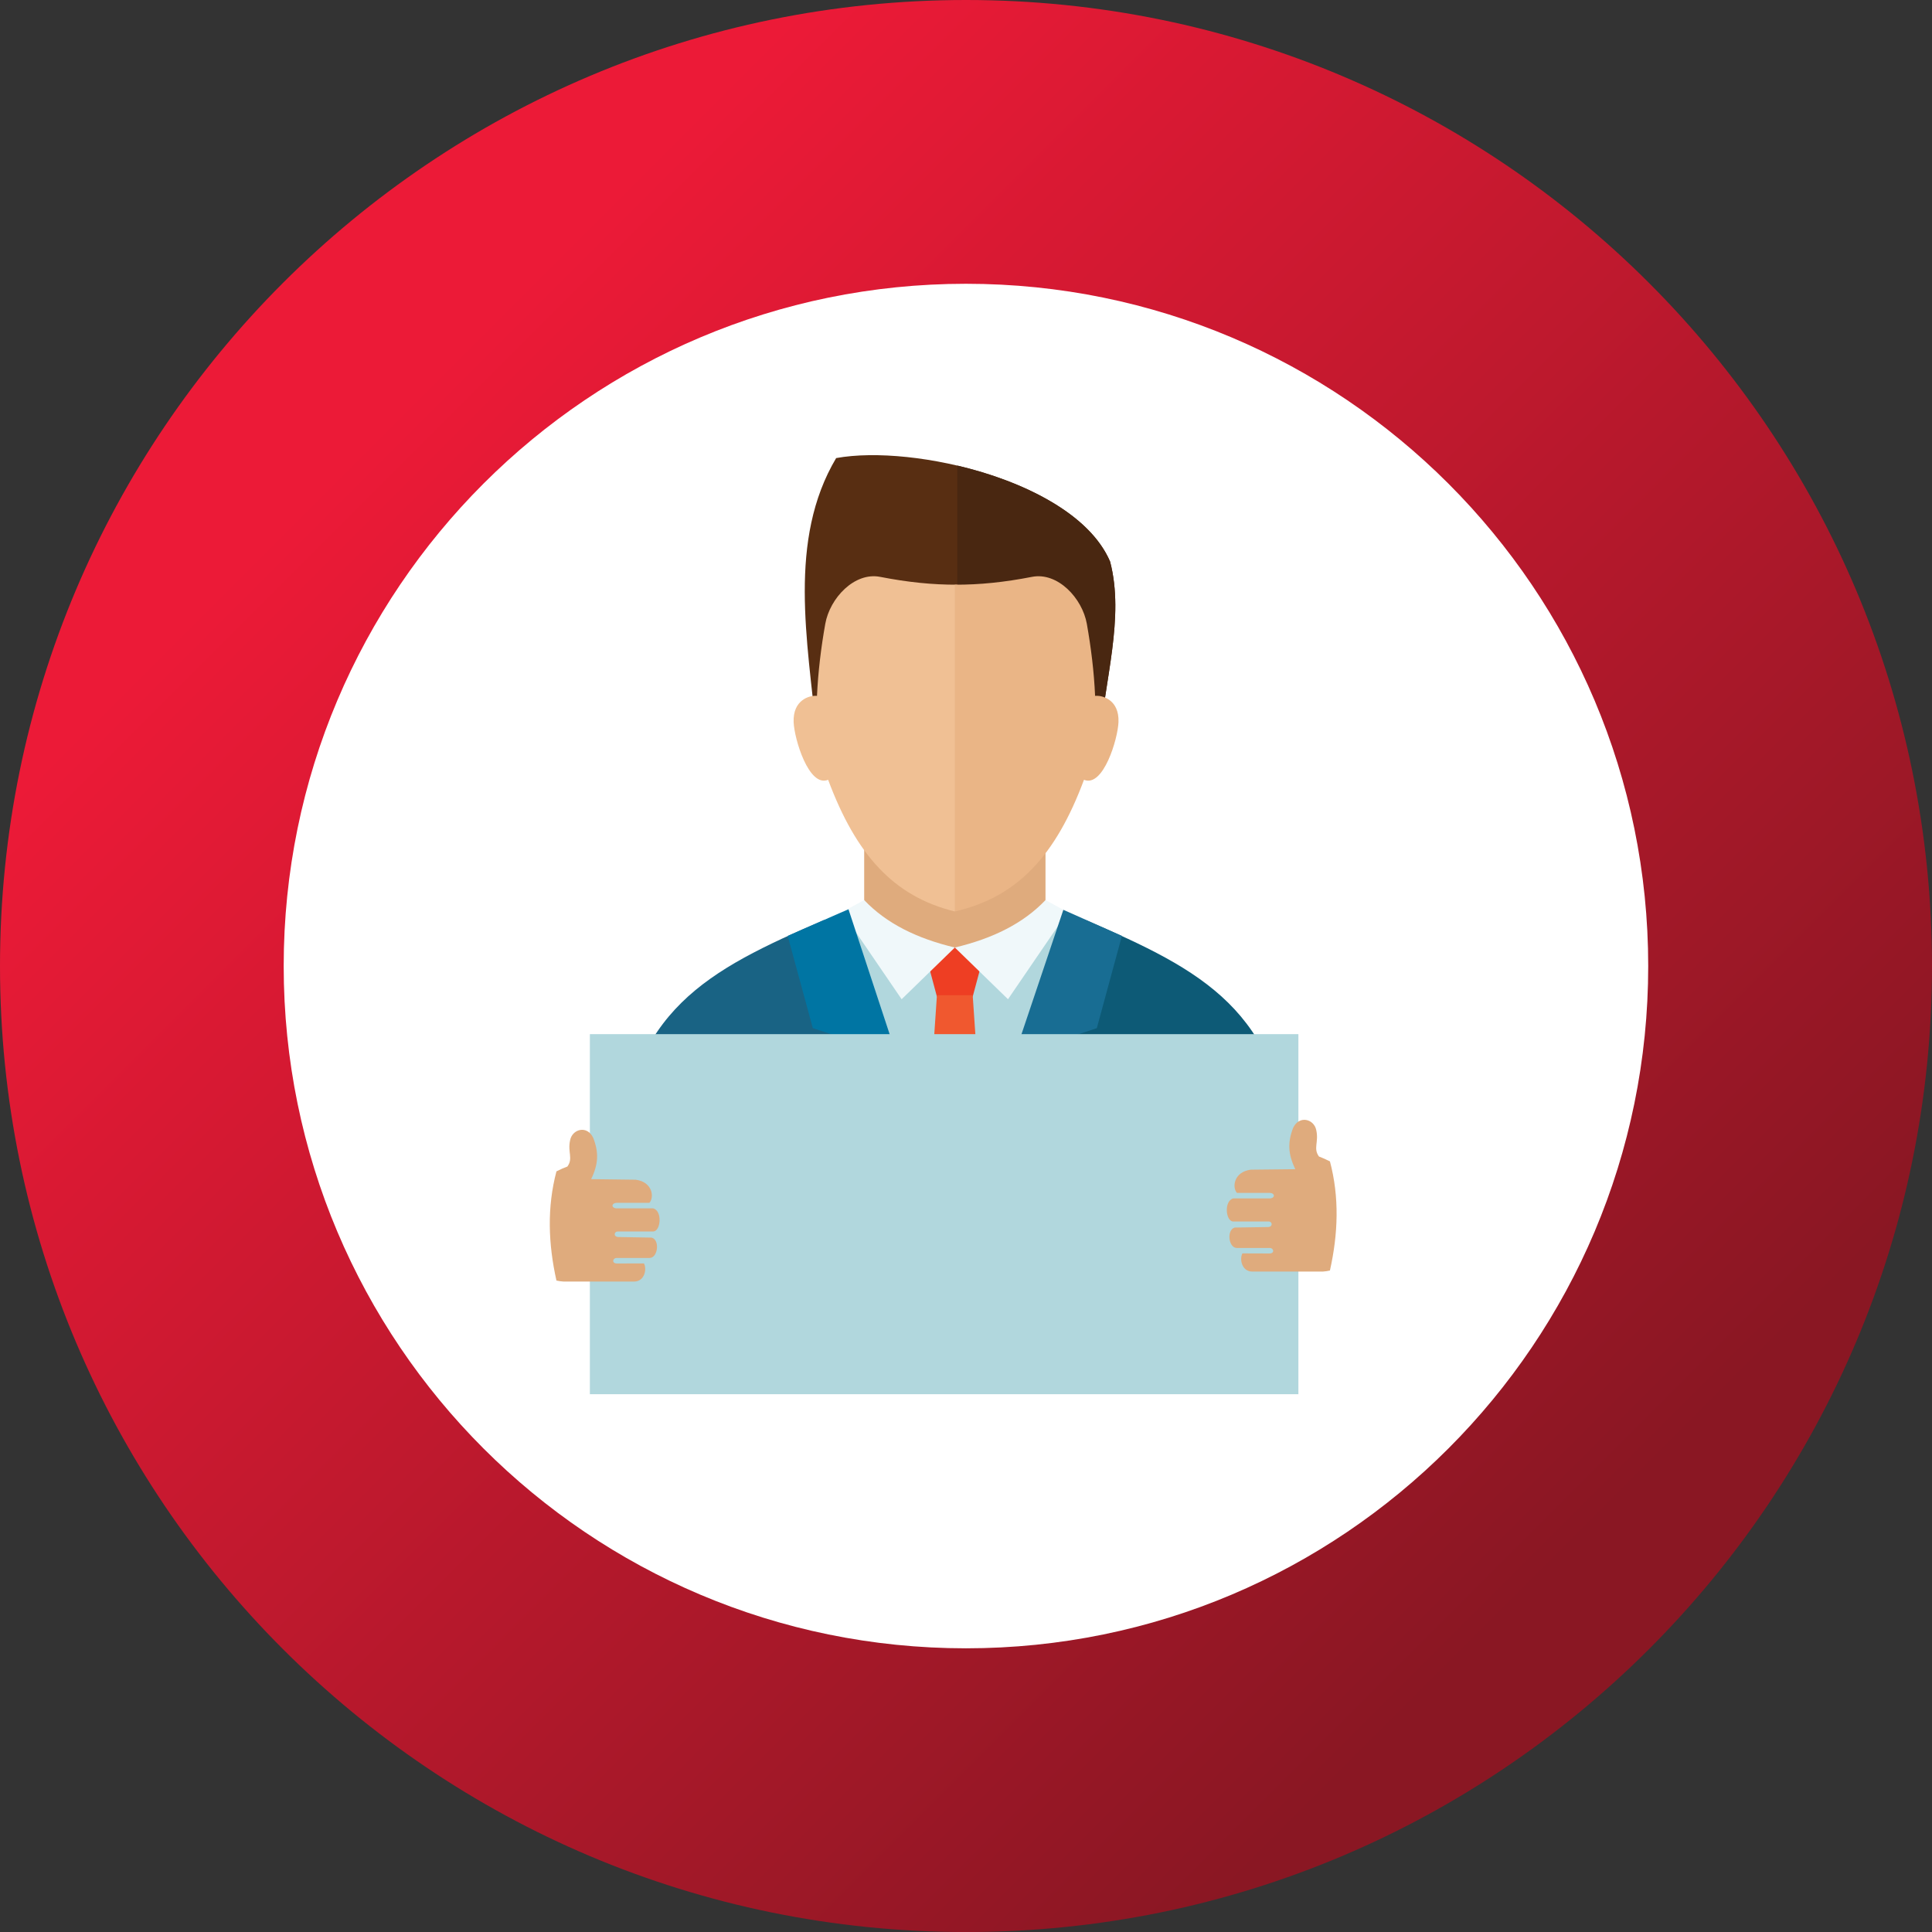 <?xml version="1.0" encoding="utf-8"?>
<!-- Generator: Adobe Illustrator 16.0.0, SVG Export Plug-In . SVG Version: 6.00 Build 0)  -->
<!DOCTYPE svg PUBLIC "-//W3C//DTD SVG 1.1//EN" "http://www.w3.org/Graphics/SVG/1.1/DTD/svg11.dtd">
<svg version="1.1" id="Layer_1" xmlns="http://www.w3.org/2000/svg" xmlns:xlink="http://www.w3.org/1999/xlink" x="0px" y="0px"
	 width="204.219px" height="204.224px" viewBox="0 0 204.219 204.224" enable-background="new 0 0 204.219 204.224"
	 xml:space="preserve">
<rect x="0" y="0" width="204.219" height="204.224" fill="#333333" stroke="none"/>
<g>
	<defs>
		<path id="SVGID_667_" d="M3.513-193.844c0,57.511,46.63,104.139,104.141,104.139c57.521,0,104.142-46.627,104.142-104.139
			c0-57.521-46.62-104.143-104.142-104.143C50.143-297.987,3.513-251.364,3.513-193.844"/>
	</defs>
	<clipPath id="SVGID_2_">
		<use xlink:href="#SVGID_667_"  overflow="visible"/>
	</clipPath>
	
		<linearGradient id="SVGID_3_" gradientUnits="userSpaceOnUse" x1="1591.297" y1="745.933" x2="1596.371" y2="745.933" gradientTransform="matrix(24.587 24.587 24.587 -24.587 -57417.352 -21039.035)">
		<stop  offset="0" style="stop-color:#EC1A37"/>
		<stop  offset="1" style="stop-color:#8A1723"/>
		<stop  offset="1" style="stop-color:#8A1723"/>
	</linearGradient>
	<polygon clip-path="url(#SVGID_2_)" fill="url(#SVGID_3_)" points="107.653,-402.128 315.936,-193.846 107.653,14.438 
		-100.628,-193.846 	"/>
</g>
<g>
	<defs>
		<path id="SVGID_670_" d="M0,102.114c0,56.396,45.713,102.109,102.109,102.109c56.386,0,102.109-45.713,102.109-102.109
			C204.219,45.721,158.495,0,102.109,0C45.713,0,0,45.721,0,102.114"/>
	</defs>
	<clipPath id="SVGID_5_">
		<use xlink:href="#SVGID_670_"  overflow="visible"/>
	</clipPath>
	
		<linearGradient id="SVGID_6_" gradientUnits="userSpaceOnUse" x1="1595.012" y1="740.28" x2="1600.086" y2="740.28" gradientTransform="matrix(24.107 24.107 24.107 -24.107 -56254.137 -20562.481)">
		<stop  offset="0" style="stop-color:#EC1A37"/>
		<stop  offset="1" style="stop-color:#8A1723"/>
		<stop  offset="1" style="stop-color:#8A1723"/>
	</linearGradient>
	<polygon clip-path="url(#SVGID_5_)" fill="url(#SVGID_6_)" points="102.104,-102.109 306.328,102.112 102.109,306.335 
		-102.115,102.112 	"/>
</g>
<path fill="#FFFFFF" d="M174.222,102.114c0,39.834-32.285,72.118-72.117,72.118s-72.118-32.283-72.118-72.118
	c0-39.83,32.286-72.118,72.118-72.118S174.222,62.285,174.222,102.114"/>
<path fill-rule="evenodd" clip-rule="evenodd" fill="#582E12" d="M116.245,78.336c0.49-6.372,2.646-13.054,1.095-18.975
	c-3.621-8.448-20.73-12.437-28.956-10.94c-5.138,8.651-3.018,19.317-2.07,29.174L116.245,78.336z"/>
<path fill-rule="evenodd" clip-rule="evenodd" fill="#492711" d="M101.188,77.964V49.211c7.021,1.65,13.992,5.104,16.152,10.147
	c1.557,5.921-0.604,12.603-1.095,18.979L101.188,77.964z"/>
<path fill-rule="evenodd" clip-rule="evenodd" fill="#B1D7DD" d="M100.93,138.148c4.539,0.062,9.008-0.131,13.418-0.595V97.065
	l-1.507-0.659c-3.314-1.452-7.422-3.114-11.911-3.729V138.148z"/>
<path fill-rule="evenodd" clip-rule="evenodd" fill="#B1D7DD" d="M100.93,138.148c-4.549,0.062-9.008-0.131-13.428-0.595V97.065
	l1.512-0.659c3.319-1.452,7.427-3.114,11.916-3.729V138.148z"/>
<path fill-rule="evenodd" clip-rule="evenodd" fill="#DFAB7D" d="M91.347,84.713h19.166V96.27c-6.392,5.079-12.778,5.282-19.166,0
	V84.713z"/>
<path fill-rule="evenodd" clip-rule="evenodd" fill="#F0C094" d="M93.037,60.977c-2.716-0.533-5.317,2.242-5.803,4.967
	c-0.445,2.497-0.758,5.059-0.877,7.625c-0.069-0.015,0.327-0.02-0.218-0.02c-0.55,0-2.334,0.406-2.25,2.774
	c0.064,1.781,1.61,6.952,3.647,6.104c2.943,7.886,6.907,12.34,13.393,13.918c0.109-0.208,0.158-0.052,0.258-0.116V61.804
	C98.571,61.814,95.955,61.546,93.037,60.977"/>
<path fill-rule="evenodd" clip-rule="evenodd" fill="#EAB586" d="M109.08,60.977c2.716-0.533,5.317,2.242,5.803,4.967
	c0.44,2.497,0.763,5.059,0.872,7.625c0.074-0.015-0.322-0.02,0.218-0.02c0.555,0,2.339,0.406,2.255,2.774
	c-0.064,1.781-1.61,6.952-3.647,6.104c-2.982,7.992-7.006,12.395-13.65,13.918V61.804C103.541,61.814,106.162,61.546,109.08,60.977"
	/>
<polygon fill-rule="evenodd" clip-rule="evenodd" fill="#EE3E23" points="100.93,100.157 104.21,100.157 102.817,105.352 
	100.93,105.352 100.925,105.352 99.037,105.352 97.649,100.157 "/>
<polygon fill-rule="evenodd" clip-rule="evenodd" fill="#F0582F" points="102.817,105.199 104.16,124.875 100.93,130.781 
	97.699,124.875 99.037,105.199 "/>
<path fill-rule="evenodd" clip-rule="evenodd" fill="#F0F8FA" d="M100.93,100.157l-5.624,5.465l-6.292-9.213l2.333-1.269
	C93.701,97.62,96.927,99.203,100.93,100.157"/>
<path fill-rule="evenodd" clip-rule="evenodd" fill="#196384" d="M100.93,130.246L87.126,97.236
	c-12.472,5.378-20.479,9.528-21.891,25.322c5.668,10.113,19.2,18.382,35.694,18.373V130.246z"/>
<path fill-rule="evenodd" clip-rule="evenodd" fill="#18436A" d="M76.513,134.063c0.5,0.354,1.07,0.639,1.585,0.964l-0.029-6.536
	L76.513,134.063z"/>
<polygon fill-rule="evenodd" clip-rule="evenodd" fill="#0075A3" points="100.93,130.246 100.93,138.587 87.938,115.319 
	91.803,110.634 85.917,108.677 83.261,98.926 89.688,96.114 "/>
<path fill-rule="evenodd" clip-rule="evenodd" fill="#F0F8FA" d="M100.93,100.157l5.619,5.465l6.292-9.213l-2.328-1.269
	C108.154,97.62,104.929,99.203,100.93,100.157"/>
<path fill-rule="evenodd" clip-rule="evenodd" fill="#0D5A76" d="M100.93,130.246l13.8-33.009
	c12.471,5.378,20.478,9.528,21.89,25.322c-5.668,10.113-19.194,18.382-35.689,18.373V130.246z"/>
<path fill-rule="evenodd" clip-rule="evenodd" fill="#18436A" d="M125.343,134.063c-0.501,0.354-1.065,0.639-1.591,0.964
	l0.034-6.536L125.343,134.063z"/>
<polygon fill-rule="evenodd" clip-rule="evenodd" fill="#186D93" points="100.93,130.246 100.93,138.587 113.916,115.319 
	110.057,110.634 115.938,108.677 118.589,98.926 112.4,96.171 "/>
<rect x="62.352" y="109.313" fill-rule="evenodd" clip-rule="evenodd" fill="#B1D7DD" width="74.893" height="38.059"/>
<path fill-rule="evenodd" clip-rule="evenodd" fill="#DFAB7D" d="M140.578,134.298c-0.228,0.057-0.48,0.092-0.753,0.112h-7.447
	c-1.104,0.005-1.382-1.303-1.05-1.923l2.858,0.01c0.575,0,0.466-0.583,0.015-0.583h-3.493c-0.866-0.052-1.06-1.92-0.192-2.158
	l3.547-0.055c0.511-0.037,0.437-0.614,0.005-0.584h-3.726c-0.808-0.049-0.966-2.203,0.02-2.44h3.88
	c0.585-0.054,0.525-0.58-0.055-0.584h-3.438c-0.521-0.582-0.347-2.21,1.457-2.455l4.712-0.05c-0.773-1.603-0.822-2.822-0.233-4.362
	c0.649-1.383,2.22-0.934,2.448,0.232c0.287,1.284-0.347,1.928,0.287,2.79c0.342,0.126,0.748,0.305,1.159,0.513
	C141.584,126.546,141.45,130.396,140.578,134.298"/>
<path fill-rule="evenodd" clip-rule="evenodd" fill="#DFAB7D" d="M58.818,135.359c0.233,0.049,0.48,0.092,0.748,0.106h7.457
	c1.101,0.005,1.383-1.303,1.046-1.917l-2.854,0.005c-0.584,0-0.465-0.584-0.015-0.584h3.493c0.867-0.05,1.061-1.917,0.193-2.15
	l-3.553-0.062c-0.515-0.035-0.431-0.607-0.005-0.583h3.727c0.813-0.052,0.966-2.207-0.016-2.445h-3.879
	c-0.59-0.052-0.535-0.575,0.054-0.585h3.43c0.529-0.577,0.352-2.207-1.447-2.445l-4.712-0.059c0.772-1.593,0.822-2.812,0.223-4.36
	c-0.639-1.38-2.21-0.934-2.442,0.235c-0.293,1.278,0.347,1.922-0.293,2.794c-0.332,0.122-0.743,0.295-1.154,0.508
	C57.817,127.602,57.946,131.452,58.818,135.359"/>
</svg>
